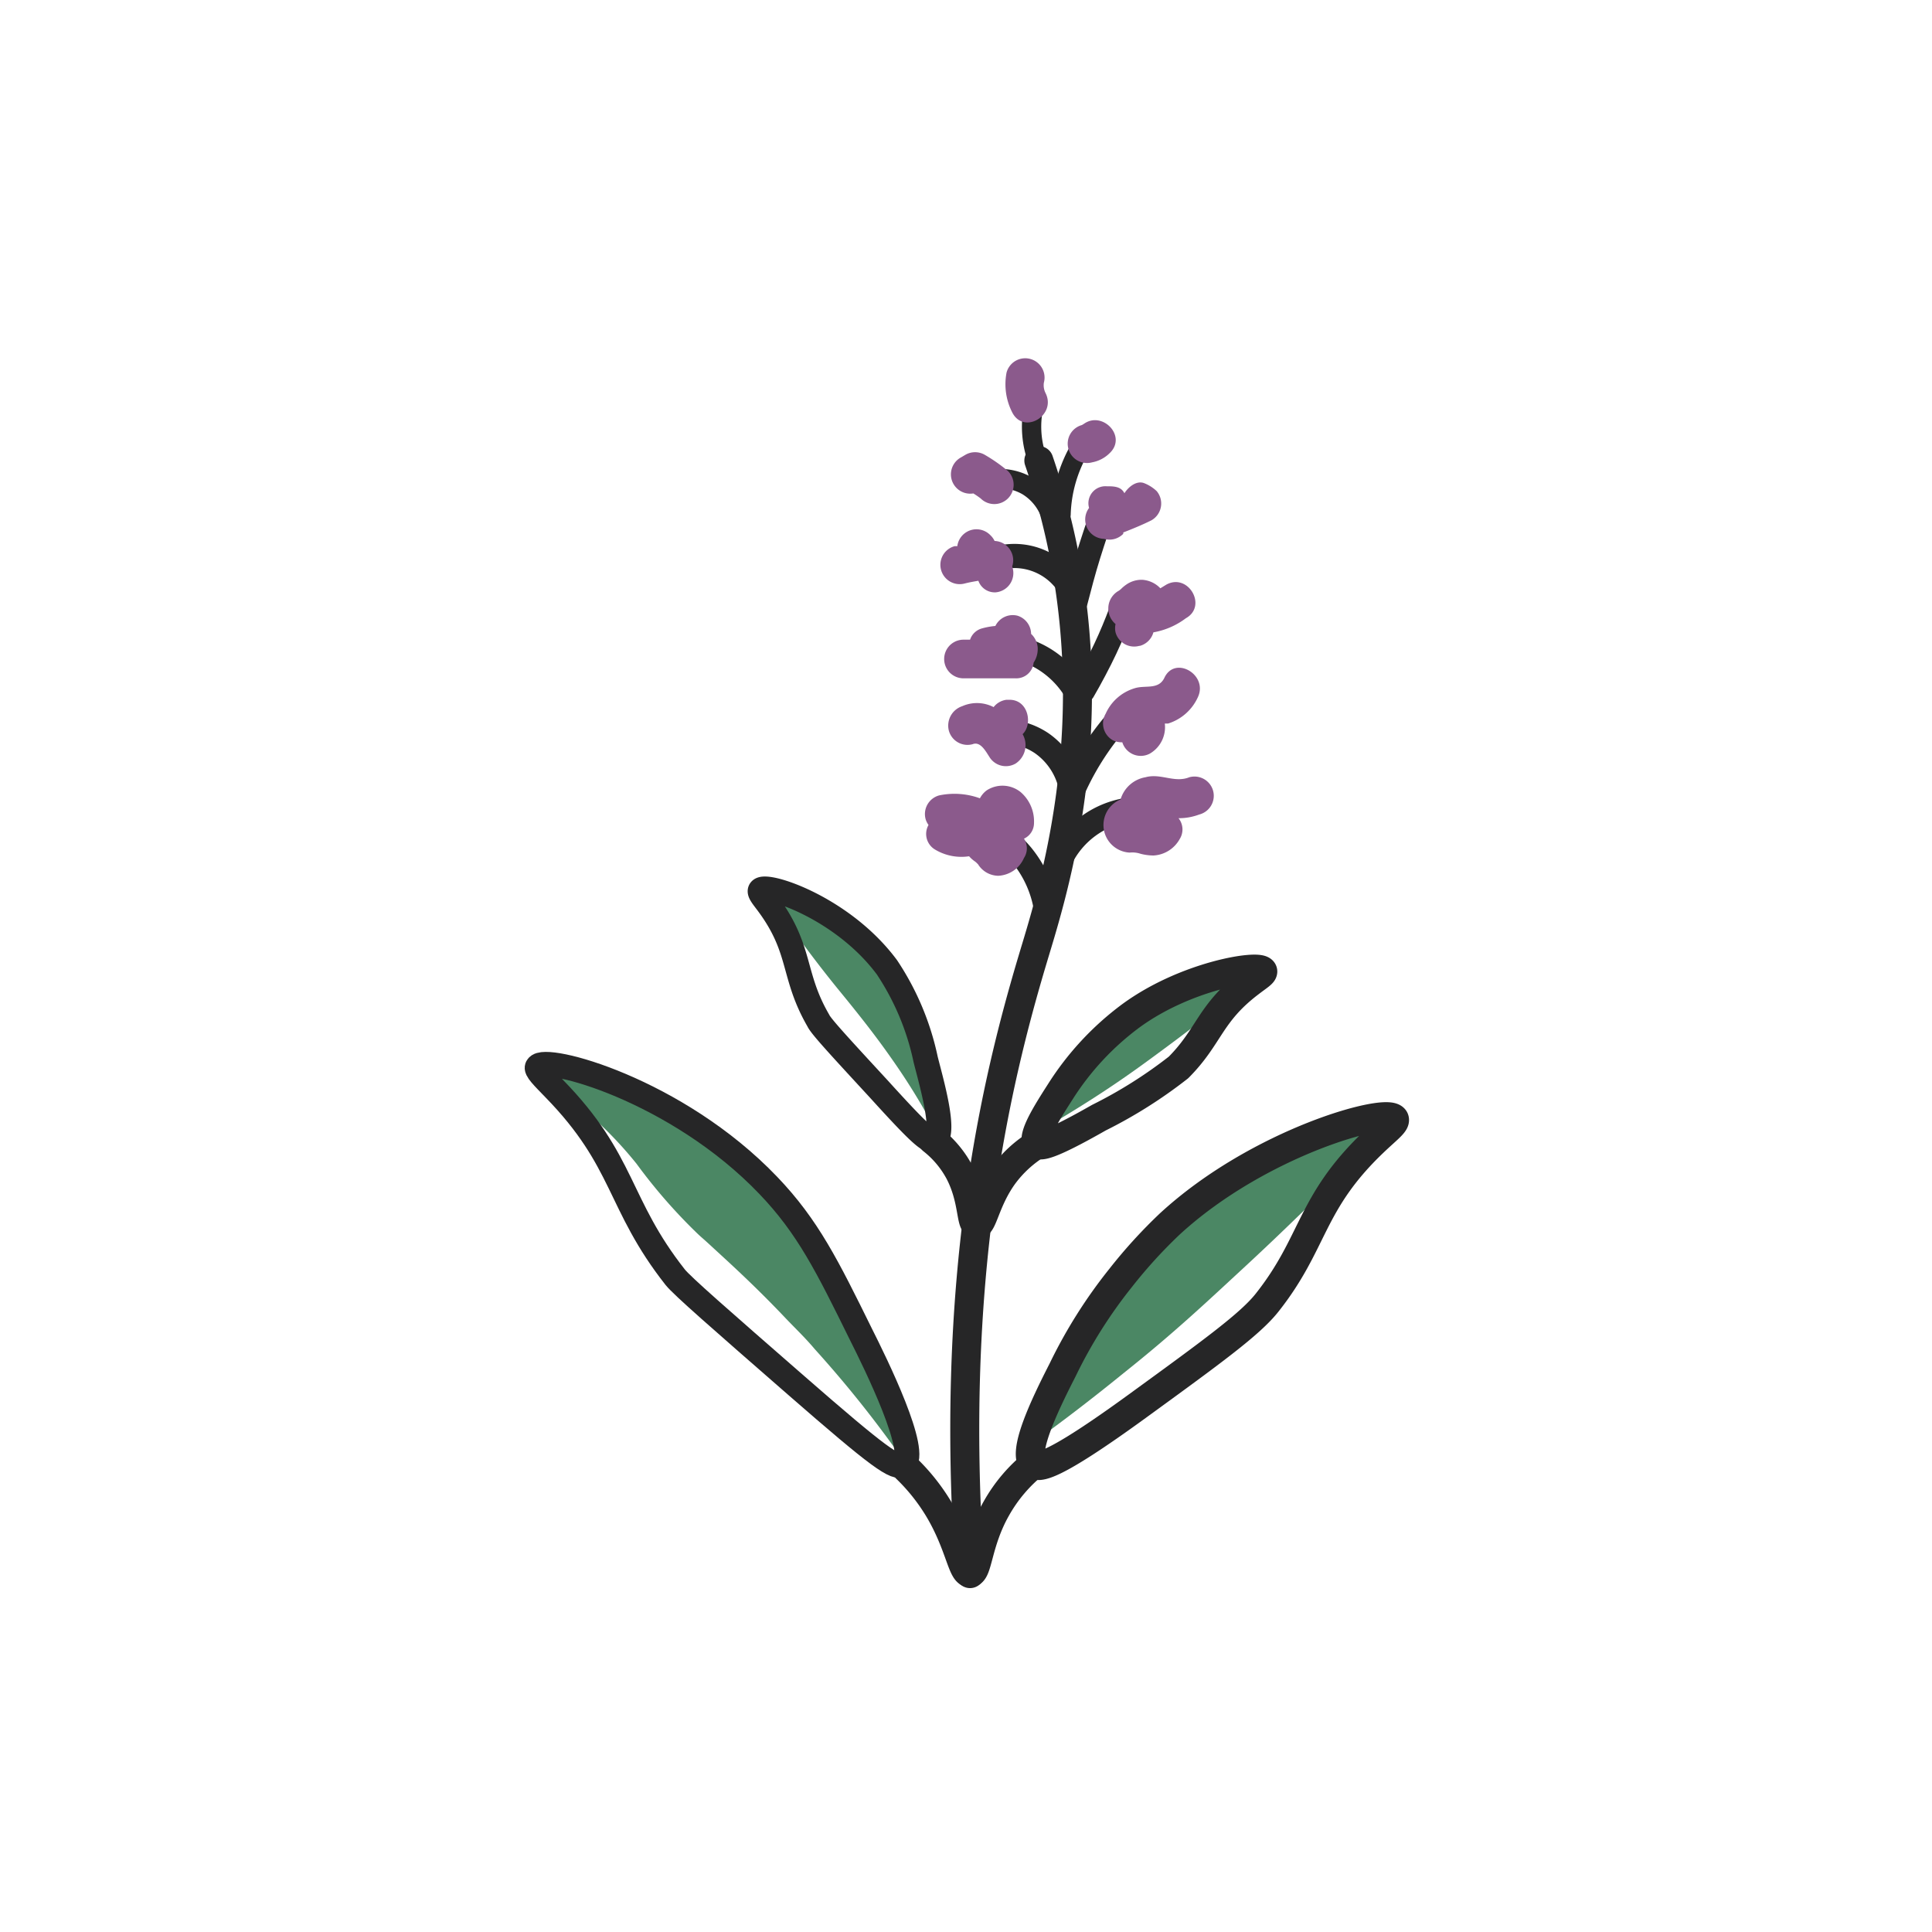 <svg xmlns="http://www.w3.org/2000/svg" viewBox="0 0 100 100"><defs><style>.cls-1,.cls-3,.cls-4,.cls-6{fill:none;stroke:#262627;stroke-linecap:round;stroke-linejoin:round;}.cls-1{stroke-width:1.5px;}.cls-2{fill:#4b8764;}.cls-3{stroke-width:1.28px;}.cls-5{fill:#8b5a8c;}.cls-6{stroke-width:1.25px;}</style></defs><title>Sage</title><g id="Sage"><path class="cls-1" d="M50.21,81.45C49.11,66.17,51.55,56,53.46,49.62c.88-2.95,3.49-10.85,1.69-20.53a36.72,36.72,0,0,0-1.38-5.25"/><path class="cls-2" d="M53.59,74.58a30.64,30.64,0,0,1,2.23-4.67,33.44,33.44,0,0,1,3.39-4.7c3.89-4.33,9.44-6.42,11.51-7.12l.41.91c-2.65,2.74-5,5-6.83,6.69S60.76,69,58.16,71.07C56.34,72.55,54.76,73.74,53.59,74.58Z"/><path class="cls-1" d="M53.51,75.78c.24.2.89.25,5.36-3,3.89-2.83,5.83-4.24,6.71-5.35,2.48-3.13,2.2-5.15,5.51-8.31.71-.68,1.17-1,1.08-1.2-.33-.63-7,1.18-11.62,5.43A25.75,25.75,0,0,0,58,66.15a25.11,25.11,0,0,0-3,4.76C54,72.86,52.88,75.26,53.51,75.78Z"/><path class="cls-2" d="M46.48,75.19A28.47,28.47,0,0,0,44.35,69a28.21,28.21,0,0,0-3.58-5.67,33.84,33.84,0,0,0-5.23-5.18,10.78,10.78,0,0,0-5.75-2.64,10,10,0,0,0-1.72-.07l.88,1a20.52,20.52,0,0,1,4,3.8,28,28,0,0,0,3.16,3.62c.32.3.19.16.88.8.86.79,2.19,2,3.72,3.62.52.54,1,1,1.47,1.56A58.78,58.78,0,0,1,46.48,75.19Z"/><path class="cls-3" d="M46.76,75.81c-.38.27-1.26-.36-5.56-4.11-3.92-3.42-5.88-5.13-6.25-5.59-3-3.81-2.59-6-6.26-9.76-.54-.56-1-1-.87-1.14.36-.64,7.19,1.17,11.95,6.15,2.05,2.14,3.06,4.19,4.78,7.68C45.32,70.57,47.61,75.22,46.76,75.81Z"/><path class="cls-1" d="M46.91,76a10.3,10.3,0,0,1,1.71,2.16c1.06,1.8,1.18,3.27,1.59,3.25s.37-1.59,1.36-3.33a8,8,0,0,1,2-2.35"/><path class="cls-2" d="M53.82,58.52A18.1,18.1,0,0,1,55.4,56a19.51,19.51,0,0,1,2.23-2.45,15.69,15.69,0,0,1,6.9-3.29l.16.55c-1.67,1.39-3.13,2.51-4.28,3.36s-2.2,1.63-3.8,2.66C55.49,57.55,54.53,58.12,53.82,58.52Z"/><path class="cls-1" d="M53.69,59.2c.12.13.47.2,3.19-1.35A24,24,0,0,0,61,55.25c1.61-1.62,1.6-2.79,3.67-4.37.44-.34.72-.5.69-.61-.13-.38-3.95.2-6.83,2.31a14.64,14.64,0,0,0-3.65,3.93C54.2,57.57,53.38,58.86,53.69,59.2Z"/><path class="cls-2" d="M48.44,58.53a16.68,16.68,0,0,0-.73-3.66,16.33,16.33,0,0,0-1.57-3.46,19.21,19.21,0,0,0-2.5-3.3c-1.36-1.45-2.66-2.07-3-1.91a1.8,1.8,0,0,0-.59.53l0,0c1.37,2,2.59,3.57,3.46,4.63,1.49,1.82,2.19,2.78,2.9,3.81A33.67,33.67,0,0,1,48.44,58.53Z"/><path class="cls-3" d="M48.38,59c-.26.15-.73-.25-2.89-2.63-2-2.17-3-3.25-3.13-3.54-1.38-2.38-.84-3.66-2.61-6.05-.26-.35-.48-.6-.39-.71.3-.37,4.26.91,6.55,4a13.69,13.69,0,0,1,2,4.76C48.15,55.81,49,58.67,48.38,59Z"/><path class="cls-4" d="M53.44,21.41a5,5,0,0,0,.42,2.78"/><path class="cls-1" d="M48.26,59a5.29,5.29,0,0,1,1.39,1.65c.74,1.4.58,2.7.9,2.73s.45-1.23,1.36-2.51a6.22,6.22,0,0,1,1.8-1.66"/><path class="cls-5" d="M54.12,20.35a.9.9,0,0,1-.09-.54,1,1,0,0,0-.7-1.23,1,1,0,0,0-1.23.7,3.2,3.2,0,0,0,.3,2.08C53,22.51,54.69,21.5,54.12,20.35Z"/><path class="cls-4" d="M55.92,23.17a7.19,7.19,0,0,0-1,3.45"/><path class="cls-5" d="M56.1,21.94,56,22a1,1,0,0,0-.7,1.23,1,1,0,0,0,1.23.7,1.73,1.73,0,0,0,.91-.48C58.35,22.58,57.06,21.25,56.1,21.94Z"/><path class="cls-6" d="M57.13,26.37c-.27.74-.53,1.53-.79,2.36s-.47,1.65-.67,2.42"/><path class="cls-4" d="M51.38,24.8a2.81,2.81,0,0,1,1.81.36,2.85,2.85,0,0,1,1.27,1.75"/><path class="cls-5" d="M59.87,25.42A2,2,0,0,0,59.2,25c-.39-.13-.8.21-1,.53-.15-.29-.41-.36-.83-.36h-.08a.88.88,0,0,0-.92,1.12,1,1,0,0,0,.77,1.6h0l0,0h0a1,1,0,0,0,1-.26l0-.07c.49-.19,1-.4,1.46-.63A1,1,0,0,0,59.87,25.42Z"/><path class="cls-5" d="M52.17,24.38a8.52,8.52,0,0,0-1.2-.84,1,1,0,0,0-1,0l-.22.13a1,1,0,0,0,.63,1.87,4.4,4.4,0,0,1,.38.26,1,1,0,0,0,1.41,0A1,1,0,0,0,52.17,24.38Z"/><path class="cls-6" d="M51.81,28.85a3.35,3.35,0,0,1,3.33,1.21"/><path class="cls-5" d="M52.39,29.32A1,1,0,0,0,51.48,28h0a1,1,0,0,0-.17-.25l-.08-.08a1,1,0,0,0-1.68.6l-.14,0a1,1,0,0,0,.53,1.93c.23-.06.47-.1.7-.14a.9.9,0,0,0,.89.6A1,1,0,0,0,52.39,29.32Z"/><path class="cls-6" d="M52.53,33.51a4.84,4.84,0,0,1,1.51.6,4.92,4.92,0,0,1,1.73,1.82"/><path class="cls-5" d="M53.37,32.81a1,1,0,0,0-.7-.94,1,1,0,0,0-1.15.53,3.77,3.77,0,0,0-.67.12.9.9,0,0,0-.64.59h-.34a1,1,0,0,0,0,2l2.69,0a.9.9,0,0,0,.94-.81h0a1.29,1.29,0,0,0,.21-.8A1.09,1.09,0,0,0,53.37,32.81Z"/><path class="cls-6" d="M58,31.7c-.22.59-.48,1.22-.79,1.88s-.77,1.53-1.15,2.18"/><path class="cls-5" d="M60.37,30.26l-.31.19v0a1.42,1.42,0,0,0-.94-.44,1.38,1.38,0,0,0-.84.26,1.88,1.88,0,0,0-.26.22l-.1.08a1.05,1.05,0,0,0-.18,1.73,1,1,0,0,0,0,.43,1,1,0,0,0,1.23.7H59a1,1,0,0,0,.7-.7A3.91,3.91,0,0,0,61.38,32C62.51,31.37,61.5,29.64,60.37,30.26Z"/><path class="cls-6" d="M52.23,37.87a3.61,3.61,0,0,1,1.69.6,3.71,3.71,0,0,1,1.45,2.06"/><path class="cls-5" d="M52.25,36.22h-.15a1,1,0,0,0-.67.38,1.88,1.88,0,0,0-1.62-.05,1.06,1.06,0,0,0-.7,1.26,1,1,0,0,0,1.23.71c.4-.16.67.35.86.64a1,1,0,0,0,1.37.36A1.14,1.14,0,0,0,52.93,38C53.46,37.5,53.24,36.22,52.25,36.22Z"/><path class="cls-6" d="M57.92,37.2a14.3,14.3,0,0,0-2.48,3.93"/><path class="cls-6" d="M51.69,43.19a5.63,5.63,0,0,1,1.21,1.09,5.86,5.86,0,0,1,1.27,3"/><path class="cls-5" d="M60.27,35.08c-.31.65-1,.36-1.56.55a2.39,2.39,0,0,0-1.48,1.31,1,1,0,0,0,.36,1.37,1,1,0,0,0,.5.11,1,1,0,0,0,1.42.59,1.58,1.58,0,0,0,.78-1.56l.17,0A2.51,2.51,0,0,0,62,36.09C62.55,34.93,60.82,33.91,60.27,35.08Z"/><path class="cls-5" d="M53.52,42.6A2,2,0,0,0,52.83,41a1.5,1.5,0,0,0-1.76-.09,1.21,1.21,0,0,0-.35.41,3.85,3.85,0,0,0-2.11-.15,1,1,0,0,0-.7,1.23,1,1,0,0,0,.15.3.94.94,0,0,0,.35,1.28,2.65,2.65,0,0,0,1.75.34h0a1.63,1.63,0,0,0,.29.26c.09.06.15.14.17.15a1.25,1.25,0,0,0,1.05.6A1.53,1.53,0,0,0,53,44.41a.91.91,0,0,0,0-1A.89.89,0,0,0,53.52,42.6Z"/><path class="cls-6" d="M58.34,41.92a4.64,4.64,0,0,0-3.75,3.39"/><path class="cls-5" d="M62.79,40.93a1,1,0,0,0-1.23-.7c-.78.31-1.47-.22-2.27,0A1.63,1.63,0,0,0,58,41.38a1.43,1.43,0,0,0,.47,2.75,1.33,1.33,0,0,1,.56.06,2.69,2.69,0,0,0,.68.09,1.65,1.65,0,0,0,1.35-.85A.93.93,0,0,0,61,42.35a3,3,0,0,0,1.07-.19A1,1,0,0,0,62.79,40.93Z"/></g></svg>